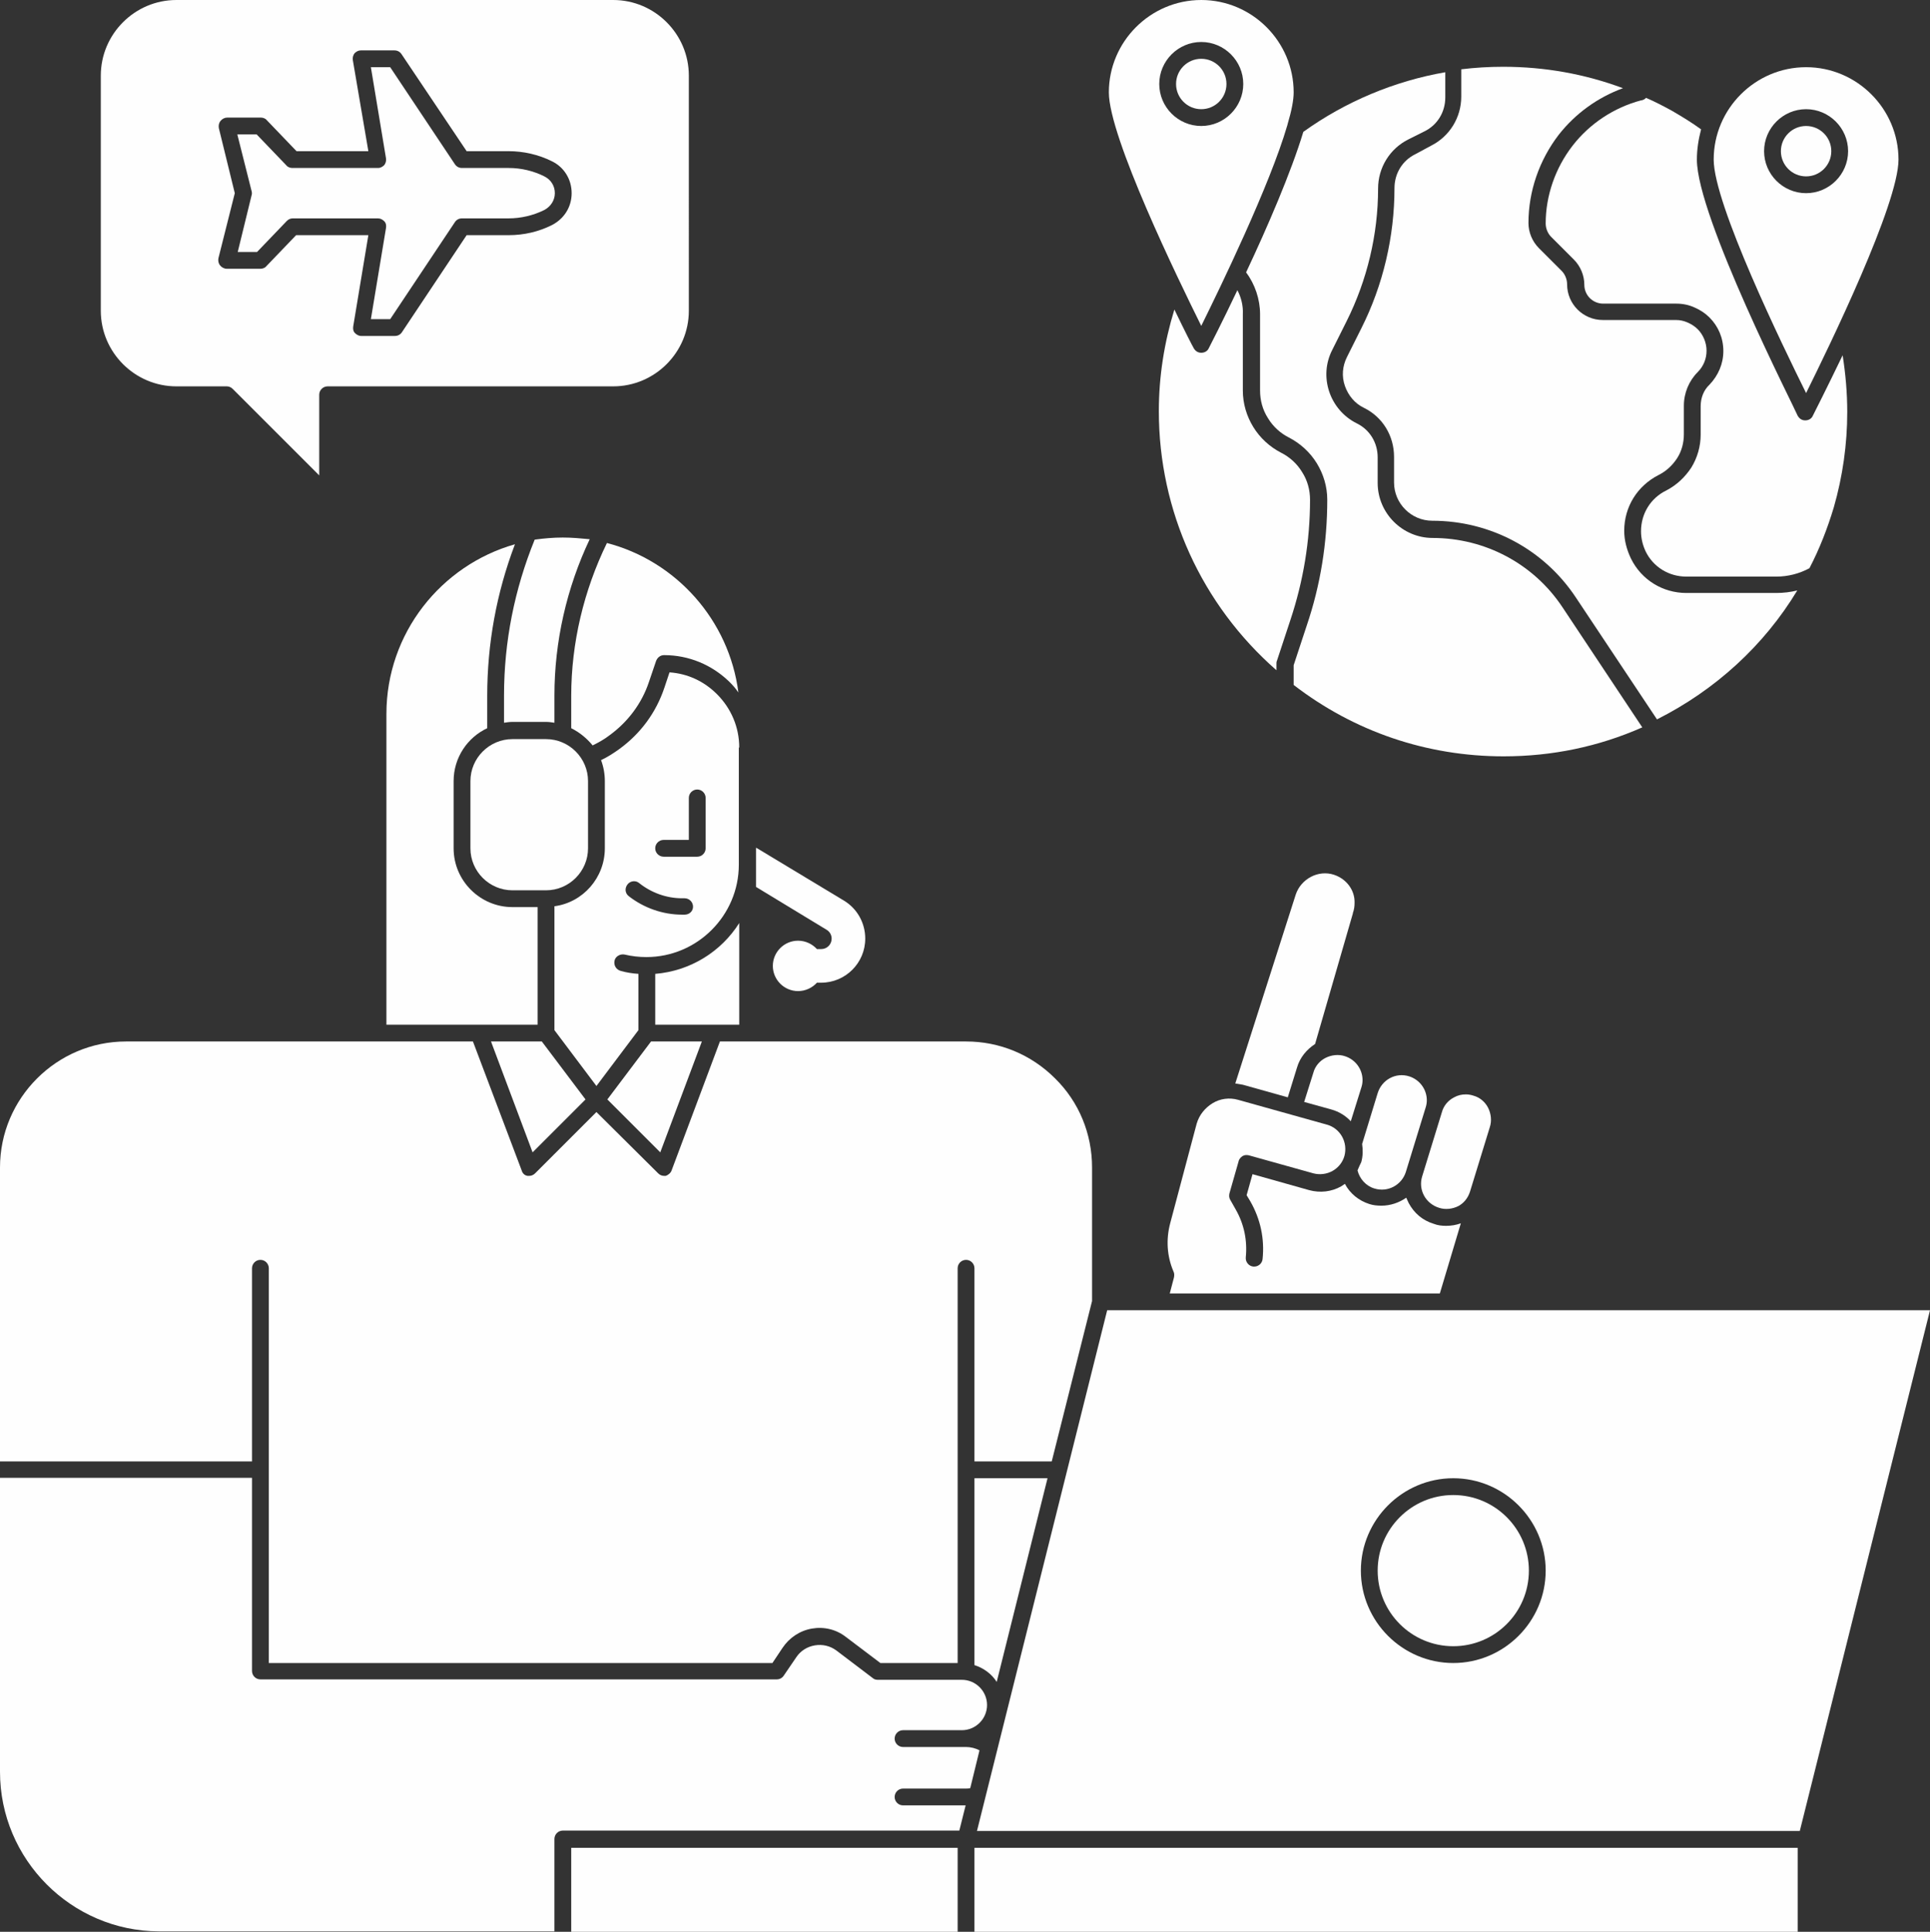 <?xml version="1.0" encoding="UTF-8" standalone="no"?><svg xmlns="http://www.w3.org/2000/svg" xmlns:xlink="http://www.w3.org/1999/xlink" fill="#fefefe" height="460" preserveAspectRatio="xMidYMid meet" version="1" viewBox="26.0 26.0 459.5 460.0" width="459.5" zoomAndPan="magnify"><rect x="26.0" y="26.0" width="459.5" height="460.0" fill="#333333" stroke="none"/><g id="change1_1"><path d="M202,204c0-4.8-1.9-9.3-5.3-12.7c-3.1-3.1-7-4.9-11.3-5.2l-1.2,3.6c-2,6-5.7,11-10.8,14.7c-1.4,1-2.8,1.9-4.3,2.6 c0.6,1.6,0.9,3.3,0.9,5v16c0,7-5.2,12.9-12,13.8v29.5l10,13.3l10-13.3v-13.4c-1.4-0.1-2.8-0.3-4.2-0.7c-1.1-0.3-1.7-1.3-1.5-2.4 s1.4-1.7,2.4-1.5c1.7,0.4,3.4,0.6,5.2,0.6c12.1,0,22-9.9,22-22V204z M189,243.8h-0.6c-4.6,0-9.1-1.6-12.7-4.4 c-0.9-0.7-1-1.9-0.3-2.8c0.7-0.9,2-1,2.8-0.3c2.9,2.3,6.5,3.6,10.2,3.6h0.6c1.1,0,2,0.9,2,2S190.1,243.8,189,243.8z M194,228 c0,1.1-0.9,2-2,2h-8c-1.1,0-2-0.9-2-2s0.9-2,2-2h6v-10c0-1.1,0.9-2,2-2s2,0.9,2,2V228z"/></g><g id="change1_2"><path d="M170.6 287.8L183.2 300.4 193.1 274 181 274z"/></g><g id="change1_3"><path d="M160,154c-2.3,0-4.5,0.2-6.7,0.5c-4.8,11.8-7.3,24.3-7.3,37.1v6.5c0.7-0.1,1.3-0.2,2-0.2h8c0.7,0,1.3,0.1,2,0.2v-6.5 c0-12.8,2.9-25.6,8.4-37.2C164.3,154.2,162.2,154,160,154z"/></g><g id="change1_4"><path d="M118,196v74h36v-28h-6c-7.7,0-14-6.3-14-14v-16c0-5.6,3.3-10.4,8-12.6v-7.7c0-12.4,2.2-24.5,6.6-36.1 C131,160.6,118,176.8,118,196z"/></g><g id="change1_5"><path d="M148,202c-5.5,0-10,4.5-10,10v16c0,5.5,4.5,10,10,10h8c5.5,0,10-4.5,10-10v-16c0-5.5-4.5-10-10-10H148z"/></g><g id="change1_6"><path d="M165.4 287.8L155 274 142.9 274 152.8 300.4z"/></g><g id="change1_7"><path d="M343.6,234.3c-1.8-0.6-3.8-0.4-5.5,0.5c-1.7,0.9-3,2.4-3.6,4.2l-14.4,45c0.6,0.1,1.2,0.2,1.8,0.3l10.7,3l2.2-7.1 c0.7-2.4,2.3-4.3,4.3-5.6l9-31.1c0,0,0-0.1,0-0.1c0.3-0.8,0.4-1.6,0.4-2.4C348.6,238,346.6,235.3,343.6,234.3z"/></g><g id="change1_8"><path d="M202,245.8c-4.3,6.8-11.6,11.4-20,12.1V270h20V245.8z"/></g><g id="change1_9"><path d="M376,309.7l4.7-15.3c0.5-1.5,0.3-3.2-0.4-4.6s-2-2.5-3.5-2.9c-0.6-0.2-1.2-0.3-1.8-0.3c-1,0-1.9,0.2-2.8,0.7 c-1.4,0.7-2.5,2-2.9,3.5l-4.7,15.3c0,0,0,0,0,0c-1,3.2,0.8,6.5,4,7.5c1.5,0.5,3.2,0.3,4.6-0.4C374.5,312.5,375.5,311.3,376,309.7z"/></g><g id="change1_10"><path d="M304.5,334h64.3l5-16.7c-1.1,0.4-2.3,0.6-3.5,0.6c-1,0-2-0.1-3-0.5c-2.6-0.8-4.6-2.5-5.9-4.9c-0.2-0.4-0.4-0.9-0.6-1.3 c-1.7,1.2-3.8,1.9-5.9,1.9c-1,0-2-0.1-2.9-0.4c-2.5-0.8-4.6-2.5-5.8-4.8c-0.3,0.2-0.6,0.4-0.9,0.6c-2.3,1.3-5,1.6-7.6,0.9l-13.5-3.8 l-1.4,5l0.9,1.5c2.4,4.2,3.4,8.9,2.9,13.7c-0.1,1.1-1.1,1.9-2.2,1.8c-1.1-0.1-1.9-1.1-1.8-2.2c0.4-4-0.4-7.9-2.4-11.4l-1.3-2.3 c-0.3-0.5-0.3-1-0.2-1.5l2.2-7.7c0.1-0.5,0.5-0.9,0.9-1.2c0.5-0.3,1-0.3,1.5-0.2l15.4,4.3c1.5,0.4,3.2,0.2,4.6-0.6 c1.4-0.8,2.4-2.1,2.8-3.6c0.4-1.5,0.2-3.2-0.6-4.6c-0.8-1.4-2.1-2.4-3.6-2.8l-21.1-5.9c-2.1-0.6-4.3-0.3-6.1,0.8s-3.2,2.8-3.8,4.9 l-6.3,23.7c-1,3.8-0.8,7.8,0.8,11.5c0.2,0.4,0.2,0.9,0.1,1.4L304.5,334z"/></g><g id="change1_11"><path d="M346.2,277.5c-1.5-0.5-3.2-0.3-4.6,0.4c-1.4,0.7-2.5,2-2.9,3.5l-2.2,7l6.5,1.8c1.8,0.5,3.4,1.5,4.6,2.8l2.5-8 c0.2-0.6,0.3-1.2,0.3-1.8C350.4,280.6,348.7,278.3,346.2,277.5z"/></g><g id="change1_12"><path d="M349.2,304.7c0.5,2,2,3.7,4,4.3c3.2,1,6.5-0.8,7.5-3.9c0,0,0,0,0,0l4.7-15.3c0.2-0.6,0.3-1.2,0.3-1.8c0-2.6-1.7-4.9-4.2-5.7 c-3.2-1-6.5,0.8-7.5,4l-3.7,12.1c0.2,1.4,0.2,2.9-0.2,4.3C349.8,303.3,349.5,304,349.2,304.7z"/></g><g id="change1_13"><path d="M256,442h-15c-1.1,0-2-0.9-2-2s0.9-2,2-2h14c3.3,0,6-2.7,6-6s-2.7-6-6-6h-20c-0.4,0-0.9-0.1-1.2-0.4l-8.7-6.6 c-1.5-1.1-3.3-1.5-5.1-1.2c-1.8,0.3-3.4,1.3-4.4,2.8l-3,4.4c-0.4,0.6-1,0.9-1.7,0.9H88c-1.1,0-2-0.9-2-2v-46H26v70 c0,20.9,17,37.9,37.8,38H158v-22c0-1.1,0.9-2,2-2h94.4l1.5-6H241c-1.1,0-2-0.9-2-2s0.9-2,2-2h15c0.3,0,0.6,0,1-0.1l2.2-9 C258.3,442.3,257.1,442,256,442z"/></g><g id="change1_14"><path d="M170.5,155.3c-5.5,11.3-8.5,23.8-8.5,36.4v7.7c2,1,3.7,2.4,5.1,4.1c1.4-0.7,2.7-1.4,4-2.4c4.4-3.2,7.7-7.6,9.4-12.7l1.7-5 c0.3-0.8,1-1.4,1.9-1.4c5.9,0,11.4,2.3,15.6,6.4c0.8,0.8,1.5,1.6,2.1,2.5C199.6,173.7,187,159.6,170.5,155.3z"/></g><g id="change1_15"><path d="M162 466H254V486H162z"/></g><g id="change1_16"><circle cx="372" cy="400" r="18"/></g><g id="change1_17"><path d="M289.6,338l-31,124h195.9l31-124H289.6z M372,422c-12.1,0-22-9.9-22-22s9.9-22,22-22s22,9.9,22,22S384.1,422,372,422z"/></g><g id="change1_18"><path d="M258,422.5c2.2,0.7,4.1,2.1,5.3,4l12.1-48.5H258V422.5z"/></g><g id="change1_19"><path d="M258 466H454V486H258z"/></g><g id="change1_20"><path d="M86,328c0-1.1,0.9-2,2-2s2,0.9,2,2v94h119.9l2.4-3.6c1.6-2.4,4.1-4.1,7-4.6c2.9-0.5,5.8,0.2,8.1,2l8.2,6.2H254v-94 c0-1.1,0.9-2,2-2s2,0.9,2,2v46h18.4l9.6-38.2V304c0-8-3.1-15.6-8.8-21.2c-5.7-5.7-13.2-8.8-21.2-8.8h-58.6l-11.5,30.7 c-0.2,0.6-0.8,1.1-1.4,1.3c-0.1,0-0.3,0-0.4,0c-0.5,0-1-0.2-1.4-0.6L168,290.8l-14.6,14.6c-0.4,0.4-0.9,0.6-1.4,0.6 c-0.1,0-0.3,0-0.4,0c-0.7-0.1-1.2-0.6-1.4-1.3L138.6,274H56c-16.5,0-30,13.5-30,30v70h60V328z"/></g><g id="change1_21"><path d="M478,64c0-12.1-9.9-22-22-22s-22,9.9-22,22c0,10.6,16.5,44.5,22,55.6C461.5,108.5,478,74.6,478,64z M446,62 c0-5.5,4.5-10,10-10s10,4.5,10,10s-4.5,10-10,10S446,67.5,446,62z"/></g><g id="change1_22"><path d="M400.4,60.7c-4.1,5.3-6.4,11.9-6.4,18.5c0,1.2,0.5,2.4,1.3,3.2l5.4,5.4c1.6,1.6,2.5,3.8,2.5,6c0,2.5,2,4.5,4.5,4.5h17.4 c1.5,0,3,0.3,4.3,0.9c1.4,0.6,2.6,1.4,3.6,2.4c2.1,2.1,3.3,4.9,3.3,8c0,3-1.2,5.8-3.3,8c-1.4,1.3-2.1,3.2-2.1,5.1v6.8 c0,2.8-0.8,5.5-2.2,7.8c-1.5,2.3-3.5,4.2-6,5.5c-3.7,1.8-6,5.5-6,9.7c0,1.7,0.4,3.3,1.1,4.8c1.8,3.7,5.5,6,9.7,6h21.4 c2.8,0,5.5-0.7,7.9-2c2.4-4.6,4.3-9.5,5.8-14.5c2.1-7.3,3.2-15,3.2-22.7c0-4.5-0.4-9.1-1.1-13.5c-3.8,7.9-6.8,13.8-7.1,14.4 c-0.3,0.7-1,1.1-1.8,1.1s-1.4-0.4-1.8-1.1C453.2,123,430,77.6,430,64c0-2.5,0.4-4.9,1-7.2c-2.2-1.6-4.5-3-6.9-4.4 c-2-1.1-4.1-2.2-6.2-3.1c-0.3,0.3-0.6,0.5-1.1,0.6l-0.1,0C410.3,51.6,404.5,55.4,400.4,60.7z"/></g><g id="change1_23"><path d="M363,62.7c-3.1,1.5-5,4.6-5,8.1c0,11.5-2.7,23.1-7.9,33.4l-3.4,6.8c-1.1,2.2-1.3,4.6-0.5,6.9s2.4,4.2,4.5,5.2 c4.5,2.2,7.2,6.7,7.2,11.7v6.1c0,5,4.1,9.1,9.1,9.1c13.8,0,26.6,6.8,34.2,18.3l19.3,29c13.9-7,25.5-17.6,33.4-30.7 c-1.6,0.4-3.3,0.6-5,0.6h-21.4c-5.6,0-10.7-3.1-13.2-8.2c-1-2.1-1.6-4.3-1.6-6.6c0-5.7,3.1-10.7,8.2-13.3c1.8-0.9,3.3-2.3,4.4-4 c1.1-1.7,1.6-3.7,1.6-5.7v-6.8c0-3,1.2-5.9,3.3-8c1.4-1.4,2.1-3.2,2.1-5.1c0-1.9-0.8-3.8-2.1-5.1c-0.7-0.7-1.5-1.2-2.4-1.6 c-0.9-0.4-1.8-0.6-2.8-0.6h-17.4c-4.7,0-8.5-3.8-8.5-8.5c0-1.2-0.5-2.4-1.3-3.2l-5.4-5.4c-1.6-1.6-2.5-3.8-2.5-6 c0-7.6,2.6-15,7.2-21c4-5.1,9.3-8.9,15.3-11.1c-9.1-3.4-18.7-5.1-28.5-5.1c-3.4,0-6.7,0.2-10,0.6v6.5c0,5-2.8,9.5-7.2,11.7L363,62.7 z"/></g><g id="change1_24"><path d="M320.6,95.1c-3.6,7.6-6.5,13.2-6.8,13.8c-0.3,0.7-1,1.1-1.8,1.1s-1.4-0.4-1.8-1.1c-0.3-0.5-2.1-4-4.6-9.2 c-2.4,7.8-3.7,15.9-3.7,24.2c0,23.8,10.2,46.1,28,61.7V184c0-0.2,0-0.4,0.1-0.6l3.2-9.7c3.1-9.3,4.7-18.9,4.7-28.7 c0-2.3-0.6-4.6-1.9-6.6c-1.2-2-3-3.6-5-4.6c-2.7-1.4-5-3.5-6.6-6.1c-1.6-2.6-2.5-5.6-2.5-8.7v-18.2C322,98.8,321.5,96.8,320.6,95.1z"/></g><g id="change1_25"><circle cx="456" cy="62" r="6"/></g><g id="change1_26"><path d="M322.7,90.9c2.1,2.8,3.3,6.4,3.3,9.9v18.2c0,2.3,0.6,4.6,1.9,6.6c1.2,2,3,3.6,5,4.6c2.7,1.4,5,3.5,6.6,6.1 c1.6,2.6,2.5,5.6,2.5,8.7c0,10.2-1.6,20.3-4.9,30l-3.1,9.4v4.7c14.4,11.1,31.7,17,50,17c11.5,0,22.6-2.3,33-6.9l-19-28.6 c-6.9-10.4-18.5-16.5-30.9-16.5c-7.2,0-13.1-5.9-13.1-13.1v-6.1c0-3.5-1.9-6.6-5-8.1c-6.4-3.2-9.1-11.1-5.8-17.5l3.4-6.8 c4.9-9.8,7.5-20.7,7.5-31.6c0-5,2.8-9.5,7.2-11.7l3.8-1.9c3.1-1.5,5-4.6,5-8.1v-6c-12.1,2.1-23.8,7-33.8,14.2 c-2.9,9.6-8.6,22.8-13.6,33.4L322.7,90.9z"/></g><g id="change1_27"><circle cx="312" cy="46" r="6"/></g><g id="change1_28"><path d="M332.5,55.8c0-0.1,0.1-0.3,0.1-0.4c0.9-3,1.4-5.6,1.4-7.4c0-12.1-9.9-22-22-22s-22,9.9-22,22c0,10.6,16.5,44.5,22,55.6 C316.5,94.5,328.3,70.2,332.5,55.8z M302,46c0-5.5,4.5-10,10-10s10,4.5,10,10s-4.5,10-10,10S302,51.5,302,46z"/></g><g id="change1_29"><path d="M82.6,86h4.6l7.1-7.4c0.4-0.4,0.9-0.6,1.4-0.6H116c0.6,0,1.1,0.3,1.5,0.7c0.4,0.4,0.5,1,0.4,1.6l-3.6,21.7h4.6l15.4-23.1 c0.4-0.6,1-0.9,1.7-0.9h11.1c2.9,0,5.9-0.7,8.5-2c1.5-0.8,2.5-2.3,2.5-4s-0.9-3.2-2.5-4c-2.6-1.3-5.5-2-8.5-2H136 c-0.7,0-1.3-0.3-1.7-0.9L118.9,42h-4.6l3.6,21.7c0.1,0.6-0.1,1.2-0.4,1.6c-0.4,0.4-0.9,0.7-1.5,0.7H95.6c-0.5,0-1.1-0.2-1.4-0.6 L87.1,58h-4.6l3.4,13.5c0.1,0.3,0.1,0.7,0,1L82.6,86z"/></g><g id="change1_30"><path d="M68,118h12c0.5,0,1,0.2,1.4,0.6l20.6,20.6V120c0-1.1,0.9-2,2-2h68c9.9,0,18-8.1,18-18V44c0-9.9-8.1-18-18-18H68 c-9.9,0-18,8.1-18,18v56C50,109.9,58.1,118,68,118z M78.1,56.5c-0.1-0.6,0-1.2,0.4-1.7s1-0.8,1.6-0.8h8c0.5,0,1.1,0.2,1.4,0.6 l7.1,7.4h17.1L110,40.3c-0.1-0.6,0.1-1.2,0.4-1.6c0.4-0.4,0.9-0.7,1.5-0.7h8c0.7,0,1.3,0.3,1.7,0.9L137.1,62h10 c3.5,0,7.1,0.8,10.3,2.4c2.9,1.4,4.7,4.3,4.7,7.6s-1.8,6.1-4.7,7.6c-3.2,1.6-6.7,2.4-10.3,2.4h-10l-15.4,23.1 c-0.4,0.6-1,0.9-1.7,0.9h-8c-0.6,0-1.1-0.3-1.5-0.7c-0.4-0.4-0.5-1-0.4-1.6l3.6-21.7H96.5l-7.1,7.4C89.1,89.8,88.5,90,88,90h-8 c-0.6,0-1.2-0.3-1.6-0.8s-0.5-1.1-0.4-1.7L81.9,72L78.1,56.5z"/></g><g id="change1_31"><path d="M232,249.5c0,5.8-4.7,10.5-10.5,10.5h-1c-1.1,1.2-2.7,2-4.5,2c-3.3,0-6-2.7-6-6s2.7-6,6-6c1.8,0,3.4,0.8,4.5,2h1 c1.4,0,2.5-1.1,2.5-2.5c0-0.9-0.5-1.7-1.2-2.1L206,237.2v-9.3c0,0,0.1,0,0.1,0l20.9,12.6C230.1,242.4,232,245.8,232,249.5z"/></g></svg>